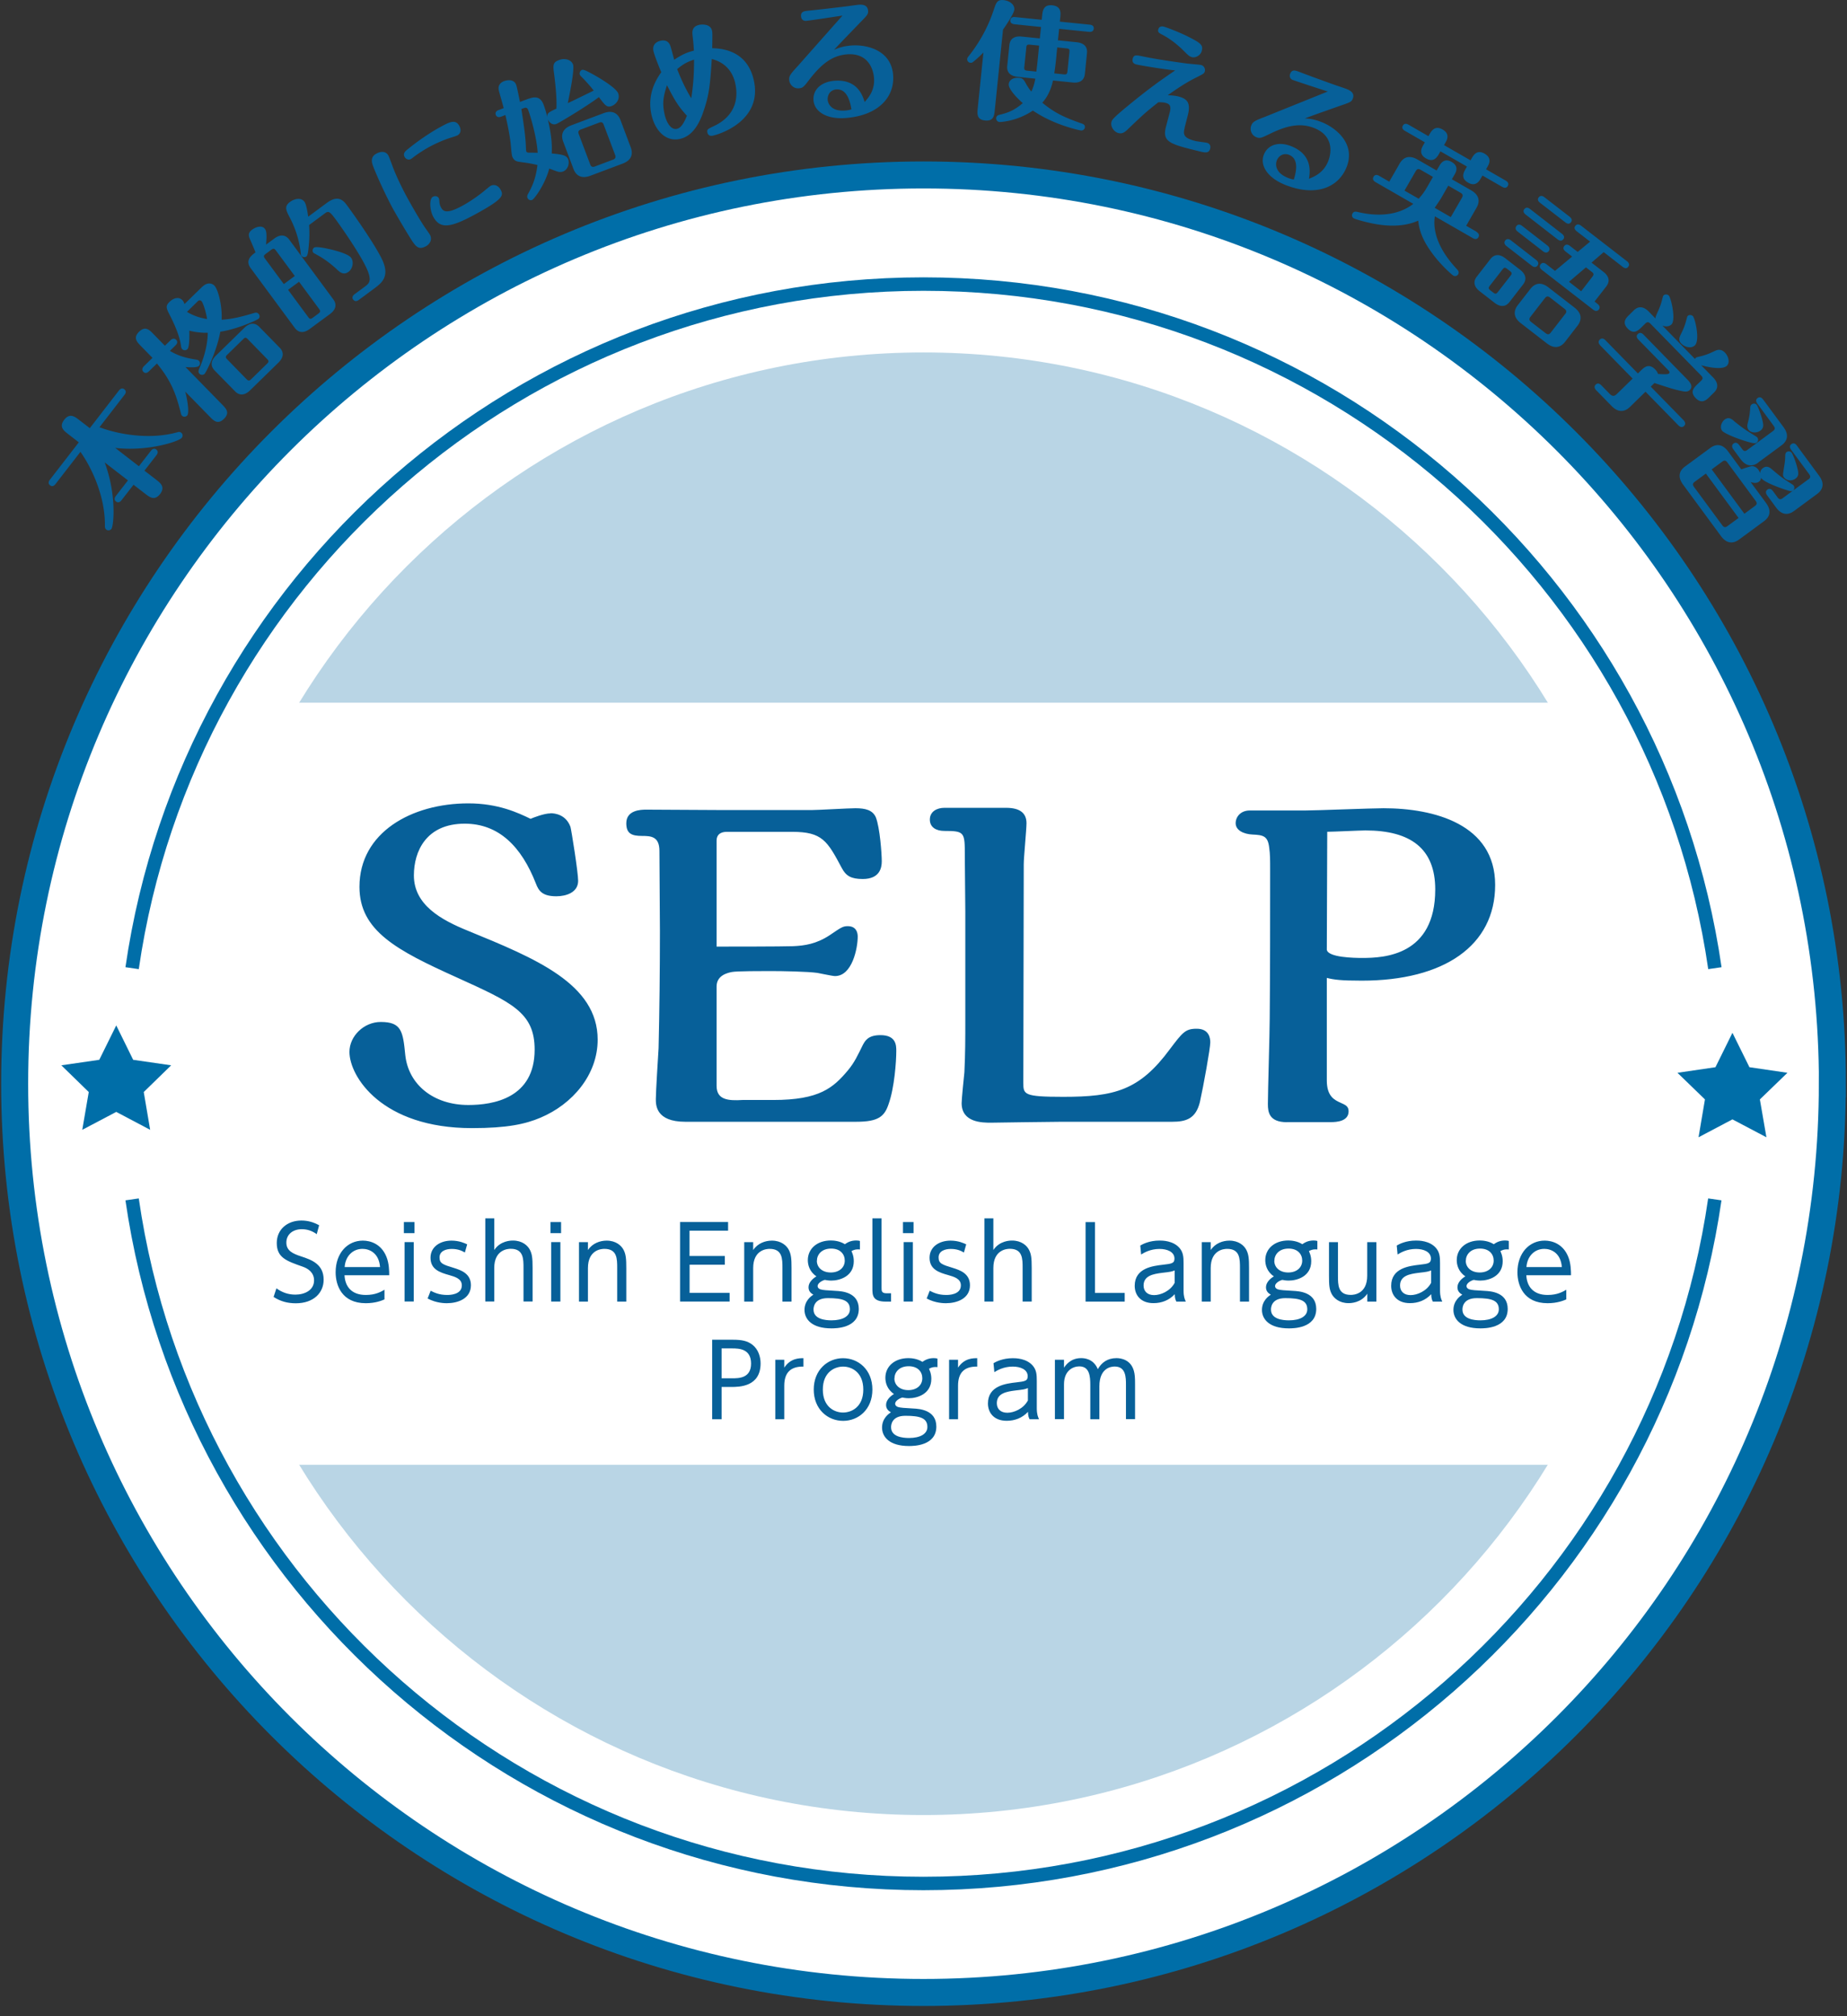 <svg id="a" xmlns="http://www.w3.org/2000/svg" width="262" height="286" viewBox="0 0 262 286"><rect x="0" y="0" width="262" height="286" fill="#333333" stroke="none"/><path d="M259.92 153.74c0 71.21-57.72 128.92-128.93 128.92S2.08 224.95 2.08 153.74 59.8 24.82 131 24.82s128.93 57.72 128.93 128.92z" fill="#fff" stroke="#006ea8" stroke-miterlimit="10" stroke-width="3.83"/><path d="M234.74 153.74c0 57.3-46.45 103.75-103.75 103.75S27.26 211.04 27.26 153.74 73.71 50 131 50s103.75 46.45 103.75 103.74z" fill="#b9d5e5"/><rect x="22.11" y="99.69" width="217.78" height="108.11" fill="#fff"/><polygon points="245.75 146.52 248.16 151.4 253.55 152.19 249.64 155.97 250.57 161.34 245.75 158.8 240.94 161.34 241.85 155.97 237.95 152.19 243.34 151.4 245.75 146.52" fill="#006ea8"/><polygon points="16.49 145.47 14.08 150.35 8.7 151.13 12.59 154.92 11.67 160.28 16.49 157.74 21.3 160.28 20.39 154.92 24.28 151.13 18.89 150.35 16.49 145.47" fill="#006ea8"/><g fill="none" stroke="#006ea8" stroke-miterlimit="10" stroke-width="1.91"><path d="M243.26 137.35C235.31 82.46 188.09 40.3 131 40.3S26.69 82.46 18.74 137.35m0 32.8c7.95 54.88 55.17 97.05 112.25 97.05s104.32-42.17 112.26-97.05"/></g><g fill="#076099"><path d="M78.09 115.37c.64 0 2.19.19 2.83 1.93.13.45 1.09 6.44 1.09 7.66 0 1.67-1.74 2.19-3.09 2.19-1.99 0-2.51-.77-2.9-1.8-2.06-5.28-5.28-8.5-10.1-8.5-5.47 0-7.21 3.93-7.21 7.34 0 4.18 3.86 6.31 7.66 7.85 9.59 3.93 18.41 7.53 18.41 15.45 0 4.96-3.54 9.14-8.11 11.07-2.12.9-4.7 1.48-9.72 1.48-12.81 0-17.38-7.34-17.38-10.81 0-2.25 2.06-4.25 4.44-4.25 2.96 0 3.15 1.35 3.48 4.7.45 4.18 3.99 7.08 8.95 7.08 3.54 0 9.4-.97 9.4-7.85 0-5.28-3.22-6.69-11.01-10.23-8.56-3.86-13.84-6.63-13.84-12.87 0-7.72 7.4-11.84 15.45-11.84 4.25 0 7.08 1.35 8.82 2.19.45-.19 1.93-.77 2.83-.77zm23.56 38.68c0 2 1.67 2.12 3.67 2h4.38c6.57 0 8.5-1.74 10.56-4.18.97-1.16 1.42-2.19 2.12-3.6.32-.58.71-1.42 2.51-1.42 2.25 0 2.25 1.48 2.25 2.25 0 1.48-.26 5.21-1.09 7.53-.58 1.74-1.42 2.51-4.57 2.51H97.21c-4.18 0-4.18-2.38-4.18-3.22 0-1.03.32-6.05.39-7.21.13-5.54.19-11.07.19-16.61l-.07-11.39c0-2.06-1.22-2.12-2.45-2.12-1.48 0-2.25-.32-2.25-1.8 0-1.87 2.06-1.93 2.83-1.93 1.61 0 9.4.06 11.14.06h12.29c.9 0 5.28-.26 6.24-.26 1.42 0 2.45.26 2.9 1.29.58 1.48.84 5.21.84 6.24 0 .97-.32 2.51-2.7 2.51-1.67 0-2.38-.45-2.96-1.54-2.06-3.86-2.77-5.15-7.02-5.15h-9.33c-.84 0-1.42.39-1.42 1.22v15.06c1.54 0 9.14 0 10.88-.06 1.61-.07 3.28-.32 5.15-1.55 1.61-1.09 1.87-1.29 2.57-1.29 1.16 0 1.42.84 1.42 1.48 0 1.61-.77 5.6-3.22 5.6-.39 0-2.12-.39-2.51-.45-1.35-.19-4.83-.26-6.69-.26-1.1 0-4.76 0-5.41.13-.71.13-2.19.51-2.19 2.06v14.1zm48.98 5.09c-1.61 0-9.85.13-10.04.13-1.22 0-4.18 0-4.18-2.77 0-.64.32-3.67.39-4.38.13-2.77.13-4.57.13-7.66v-15.19c0-1.1-.07-6.57-.07-7.85 0-3.35 0-3.54-2.9-3.54-1.16 0-2.06-.51-2.06-1.61 0-1.16 1.03-1.67 2.06-1.67h8.75c2 0 2.9.77 2.9 2.19 0 .84-.39 4.89-.39 5.79l-.06 31.02c0 1.67.06 2 5.66 2 7.27 0 10.81-.9 15.13-6.76 1.8-2.38 2.19-2.9 3.8-2.9 1.74 0 1.93 1.29 1.93 1.93 0 .84-.96 6.18-1.48 8.5-.58 2.32-1.93 2.77-3.93 2.77h-15.64zm31.92.06c-2.51 0-2.7-1.42-2.7-2.57 0-1.74.26-10.23.26-12.17.06-6.57.06-14.16.06-20.85 0-1.8 0-2.38-.13-3.35-.19-1.67-.84-1.8-2.38-1.87-1.22-.06-2.38-.58-2.38-1.61 0-.9.71-1.8 1.99-1.8h7.85c1.54 0 9.4-.32 11.14-.32 7.14 0 15.83 2.25 15.83 10.88s-7.27 13.58-18.92 13.58c-2.96 0-3.93-.13-4.96-.39v14.55c0 2.25 1.09 2.77 1.93 3.15.71.32 1.16.51 1.16 1.22 0 1.42-1.67 1.54-2.51 1.54h-6.24zm5.66-24.46c.19 1.1 3.93 1.16 5.02 1.16 3.09 0 10.36-.32 10.36-9.72 0-5.79-3.48-8.37-9.91-8.37-.77 0-4.57.19-5.41.19 0 2.38-.06 14.1-.06 16.73z"/></g><g fill="#076099"><path d="M44.94 175.09c-.66-.47-1.33-.71-2.13-.71-1.26 0-2.19.73-2.19 1.9s.94 1.58 2.1 1.96c1.49.49 3.19 1.1 3.19 3.31 0 1.83-1.4 3.34-3.95 3.34-1.17 0-2.18-.27-3.15-.9l.4-1.22c.82.59 1.68.89 2.69.89 1.3 0 2.65-.61 2.65-2.02 0-1.12-.85-1.69-1.65-1.96-2.25-.79-3.64-1.26-3.64-3.34 0-1.93 1.5-3.19 3.49-3.19.92 0 1.72.23 2.52.67l-.34 1.27zm3.93 5.81c.07 1.55.94 2.81 3.02 2.81 1.39 0 2.16-.46 2.65-.74v1.37c-.39.17-1.29.54-2.65.54-3.41 0-4.28-2.55-4.28-4.39 0-2.73 1.69-4.49 3.86-4.49 1.03 0 2.59.43 3.34 2.28.39.94.4 2.06.4 2.63h-6.34zm5.04-1.15c-.16-2.05-1.56-2.58-2.49-2.58-1.39 0-2.43 1.05-2.53 2.58h5.02zm4.88-4.81h-1.5v-1.57h1.5v1.57zm-.1 9.7h-1.3v-8.43h1.3v8.43zm7.26-6.95c-.4-.23-.94-.51-1.88-.51-.8 0-1.72.29-1.72 1.2 0 .86.47 1.02 2.05 1.5.94.3 2.4.76 2.4 2.45 0 1.93-1.9 2.55-3.41 2.55-.26 0-1.5 0-2.73-.67l.43-1.1c.47.24 1.19.6 2.33.6.3 0 2.09 0 2.09-1.36 0-.95-.96-1.22-1.79-1.46-1.32-.37-2.65-.8-2.65-2.46 0-1.56 1.37-2.43 2.98-2.43 1.1 0 1.89.37 2.22.53l-.33 1.17zm2.89 6.96v-11.81h1.27v4.49c.89-1.33 2.37-1.34 2.65-1.34 1.32 0 2.1.7 2.42 1.34.29.59.37 1.1.37 2.56v4.75h-1.29v-4.75c0-1.32 0-2.73-1.82-2.73-.4 0-2.33.11-2.33 2.73v4.75h-1.27zm10.75-9.71h-1.5v-1.57h1.5v1.57zm-.1 9.7h-1.3v-8.43h1.3v8.43zm2.64.01v-8.43h1.27v1.12c.64-.97 1.72-1.34 2.65-1.34 1.32 0 2.1.7 2.42 1.34s.37 1.27.37 2.56v4.75h-1.29v-4.75c0-1.32 0-2.73-1.82-2.73-.4 0-2.33.11-2.33 2.73v4.75h-1.27zm20.69-6.46v1.23h-5v3.99h5.68v1.23h-7.03v-11.28h6.81v1.23h-5.47v3.59h5zm2.75 6.46v-8.43h1.27v1.12c.64-.97 1.72-1.34 2.65-1.34 1.32 0 2.1.7 2.42 1.34s.37 1.27.37 2.56v4.75h-1.29v-4.75c0-1.32 0-2.73-1.82-2.73-.4 0-2.33.11-2.33 2.73v4.75h-1.27zm16.43-7.39c-.24-.03-.7-.07-1.22.23.07.16.33.66.33 1.43 0 2.16-2 2.75-3.19 2.75-.44 0-.74-.07-.92-.1-.56.16-1.02.54-1.02.87 0 .3.26.42.39.47.36.12.9.14 2.2.22.79.04 3.25.17 3.25 2.56 0 2.76-3.29 2.76-3.88 2.76-2.78 0-3.82-1.3-3.82-2.62s.97-1.98 1.26-2.16c-.29-.17-.69-.44-.69-1.05 0-.67.57-1.22 1.12-1.55-.99-.67-1.22-1.63-1.22-2.3 0-1.63 1.33-2.79 3.26-2.79.42 0 1.25.06 2 .53.49-.36 1-.53 1.6-.53.29 0 .39.03.53.07v1.2zm-4.57 6.9c-2.03 0-2.03 1.42-2.03 1.62 0 1.36 1.65 1.53 2.55 1.53 1.6 0 2.61-.59 2.61-1.56 0-1.25-1-1.59-3.12-1.59zm-1.56-5.3c0 .92.74 1.66 1.98 1.66 1.16 0 1.98-.67 1.98-1.69 0-.9-.63-1.7-1.93-1.7-1.4 0-2.02.9-2.02 1.73zm10.53 5.79h-.79c-1.86 0-1.86-.97-1.86-1.88v-9.93h1.3v9.89c0 .37 0 .74.69.74h.66v1.17zm3.19-9.71h-1.5v-1.57h1.5v1.57zm-.1 9.7h-1.3v-8.43h1.3v8.43zm7.25-6.95c-.4-.23-.94-.51-1.88-.51-.8 0-1.72.29-1.72 1.2 0 .86.47 1.02 2.05 1.5.94.3 2.4.76 2.4 2.45 0 1.93-1.9 2.55-3.41 2.55-.26 0-1.5 0-2.73-.67l.43-1.1c.47.24 1.19.6 2.33.6.3 0 2.09 0 2.09-1.36 0-.95-.96-1.22-1.79-1.46-1.32-.37-2.65-.8-2.65-2.46 0-1.56 1.37-2.43 2.98-2.43 1.1 0 1.89.37 2.22.53l-.33 1.17zm2.9 6.96v-11.81h1.27v4.49c.89-1.33 2.37-1.34 2.65-1.34 1.32 0 2.1.7 2.42 1.34.29.59.37 1.1.37 2.56v4.75h-1.29v-4.75c0-1.32 0-2.73-1.82-2.73-.4 0-2.33.11-2.33 2.73v4.75h-1.27zm15.69-11.28v10.05h4.21v1.23h-5.55v-11.28h1.34zm6.43 3.32c.33-.19 1.27-.7 2.73-.7.37 0 1.92 0 2.83 1.06.53.62.57 1.29.57 2.15v3.86c0 .9.17 1.27.32 1.59h-1.34c-.1-.2-.22-.43-.23-1.05-.8.86-1.85 1.27-3.02 1.27-1.83 0-2.66-1.16-2.66-2.46 0-2.52 2.56-2.82 4.02-2.99 1.2-.14 1.62-.19 1.62-.87 0-.97-1.05-1.37-2.12-1.37-1.3 0-2.21.54-2.61.79l-.12-1.27zm4.87 3.54c-.43.17-.56.2-1.79.34-1.25.16-2.62.4-2.62 1.8 0 .82.54 1.36 1.49 1.36s2.3-.57 2.92-1.75v-1.76zm3.84 4.42v-8.43h1.27v1.12c.64-.97 1.72-1.34 2.65-1.34 1.32 0 2.1.7 2.42 1.34s.37 1.27.37 2.56v4.75h-1.29v-4.75c0-1.32 0-2.73-1.82-2.73-.4 0-2.33.11-2.33 2.73v4.75h-1.27zm16.42-7.39c-.24-.03-.7-.07-1.22.23.07.16.33.66.33 1.43 0 2.16-2 2.75-3.19 2.75-.44 0-.74-.07-.92-.1-.56.16-1.02.54-1.02.87 0 .3.26.42.39.47.36.12.9.14 2.2.22.79.04 3.25.17 3.25 2.56 0 2.76-3.29 2.76-3.88 2.76-2.78 0-3.82-1.3-3.82-2.62s.97-1.98 1.26-2.16c-.29-.17-.69-.44-.69-1.05 0-.67.57-1.22 1.12-1.55-.99-.67-1.22-1.63-1.22-2.3 0-1.63 1.33-2.79 3.26-2.79.42 0 1.25.06 2 .53.49-.36 1-.53 1.6-.53.29 0 .39.03.53.07v1.2zm-4.57 6.9c-2.03 0-2.03 1.42-2.03 1.62 0 1.36 1.65 1.53 2.55 1.53 1.6 0 2.6-.59 2.6-1.56 0-1.25-1-1.59-3.12-1.59zm-1.56-5.3c0 .92.74 1.66 1.98 1.66 1.16 0 1.98-.67 1.98-1.69 0-.9-.63-1.7-1.93-1.7-1.4 0-2.02.9-2.02 1.73zm14.48-2.64v8.43h-1.29v-1.12c-.89 1.33-2.38 1.34-2.65 1.34-1.32 0-2.09-.7-2.42-1.34-.32-.64-.36-1.23-.36-2.56v-4.75h1.27v4.75c0 1.33 0 2.73 1.82 2.73.4 0 2.33-.1 2.33-2.73v-4.75h1.29zm2.9.47c.33-.19 1.27-.7 2.73-.7.37 0 1.92 0 2.83 1.06.53.62.57 1.29.57 2.15v3.86c0 .9.17 1.27.32 1.59h-1.34c-.1-.2-.22-.43-.23-1.05-.8.86-1.85 1.27-3.02 1.27-1.83 0-2.66-1.16-2.66-2.46 0-2.52 2.56-2.82 4.02-2.99 1.2-.14 1.62-.19 1.62-.87 0-.97-1.05-1.37-2.12-1.37-1.3 0-2.21.54-2.61.79l-.12-1.27zm4.87 3.54c-.43.17-.56.2-1.79.34-1.25.16-2.62.4-2.62 1.8 0 .82.54 1.36 1.49 1.36s2.3-.57 2.92-1.75v-1.76zm11.04-2.97c-.24-.03-.7-.07-1.22.23.07.16.33.66.33 1.43 0 2.16-2 2.75-3.19 2.75-.44 0-.74-.07-.92-.1-.56.16-1.02.54-1.02.87 0 .3.26.42.39.47.36.12.9.14 2.2.22.79.04 3.25.17 3.25 2.56 0 2.76-3.29 2.76-3.88 2.76-2.78 0-3.82-1.3-3.82-2.62s.97-1.98 1.26-2.16c-.29-.17-.69-.44-.69-1.05 0-.67.57-1.22 1.12-1.55-.99-.67-1.22-1.63-1.22-2.3 0-1.63 1.33-2.79 3.26-2.79.42 0 1.25.06 2 .53.49-.36 1-.53 1.6-.53.29 0 .39.03.53.07v1.2zm-4.57 6.9c-2.03 0-2.03 1.42-2.03 1.62 0 1.36 1.65 1.53 2.55 1.53 1.6 0 2.61-.59 2.61-1.56 0-1.25-1-1.59-3.12-1.59zm-1.56-5.3c0 .92.74 1.66 1.98 1.66 1.16 0 1.98-.67 1.98-1.69 0-.9-.63-1.7-1.93-1.7-1.4 0-2.02.9-2.02 1.73zm8.59 2.04c.07 1.55.94 2.81 3.02 2.81 1.39 0 2.16-.46 2.65-.74v1.37c-.39.17-1.29.54-2.65.54-3.41 0-4.28-2.55-4.28-4.39 0-2.73 1.69-4.49 3.86-4.49 1.03 0 2.59.43 3.34 2.28.39.94.4 2.06.4 2.63h-6.34zm5.04-1.15c-.16-2.05-1.56-2.58-2.49-2.58-1.39 0-2.43 1.05-2.53 2.58h5.02zm-117.6 10.31c1.3 0 2.08.17 2.78.71.86.67 1.16 1.75 1.16 2.65 0 3.34-3.06 3.34-4.17 3.34h-1.36v4.58h-1.34v-11.28h2.93zm-.09 5.47c.93 0 2.68 0 2.68-2.09s-1.7-2.15-2.68-2.15h-1.5v4.24h1.5zm6.12 5.8v-8.43h1.27v1.12c.9-1.37 2.17-1.34 2.72-1.34v1.19c-1.83-.03-2.72.86-2.72 2.72v4.75h-1.27zm9.6-8.65c2.2 0 4.17 1.65 4.17 4.45s-1.96 4.44-4.15 4.44-4.17-1.65-4.17-4.44 1.98-4.45 4.15-4.45zm0 7.71c1.23 0 2.88-.8 2.88-3.26s-1.65-3.26-2.86-3.26-2.88.79-2.88 3.26 1.66 3.26 2.86 3.26zm13.42-6.44c-.24-.03-.7-.07-1.22.23.07.16.33.66.33 1.43 0 2.16-2 2.75-3.19 2.75-.44 0-.74-.07-.92-.1-.56.16-1.02.54-1.02.87 0 .3.26.42.39.47.36.12.9.14 2.2.22.79.04 3.25.17 3.25 2.56 0 2.76-3.29 2.76-3.88 2.76-2.78 0-3.82-1.3-3.82-2.62s.97-1.98 1.26-2.16c-.29-.17-.69-.44-.69-1.05 0-.67.57-1.22 1.12-1.55-.99-.67-1.22-1.63-1.22-2.3 0-1.63 1.33-2.79 3.26-2.79.42 0 1.25.06 2 .53.49-.36 1-.53 1.6-.53.29 0 .39.03.53.07v1.2zm-4.57 6.9c-2.03 0-2.03 1.42-2.03 1.62 0 1.36 1.65 1.53 2.55 1.53 1.6 0 2.6-.59 2.6-1.56 0-1.25-1-1.59-3.12-1.59zm-1.56-5.3c0 .92.74 1.66 1.98 1.66 1.16 0 1.98-.67 1.98-1.69 0-.9-.63-1.7-1.93-1.7-1.4 0-2.02.9-2.02 1.73zm7.76 5.78v-8.43h1.27v1.12c.9-1.37 2.17-1.34 2.72-1.34v1.19c-1.83-.03-2.72.86-2.72 2.72v4.75h-1.27zm6.31-7.95c.33-.19 1.27-.7 2.73-.7.37 0 1.92 0 2.83 1.06.53.62.57 1.29.57 2.15v3.86c0 .9.17 1.27.32 1.59h-1.34c-.1-.2-.22-.43-.23-1.05-.8.86-1.85 1.27-3.02 1.27-1.83 0-2.66-1.16-2.66-2.46 0-2.52 2.56-2.82 4.02-2.99 1.2-.14 1.62-.19 1.62-.87 0-.97-1.05-1.37-2.12-1.37-1.3 0-2.21.54-2.61.79l-.12-1.27zm4.87 3.54c-.43.17-.56.2-1.79.34-1.25.16-2.62.4-2.62 1.8 0 .82.54 1.36 1.49 1.36s2.3-.57 2.92-1.75v-1.76zm8.85 4.41v-4.87c0-1.26-.13-2.62-1.56-2.62-.84 0-2.17.54-2.17 2.55v4.94h-1.29v-8.43h1.29v1.13c.23-.34.92-1.36 2.42-1.36.32 0 1.73 0 2.38 1.57.51-.92 1.35-1.57 2.65-1.57.66 0 2.02.23 2.46 1.8.14.5.17.97.17 1.86v5h-1.29v-4.85c0-1.06 0-2.62-1.6-2.62-.46 0-2.17.16-2.17 2.81v4.67h-1.27z"/></g><g fill="#076099"><path d="M19.7 66.15l1.7-2.19c.13-.17.42-.46.77-.19.36.28.15.65.02.81l-1.7 2.19 1.7 1.31c.54.42 1.29 1 .52 2-.78 1-1.47.46-2.07 0l-1.7-1.31-1.7 2.19c-.11.15-.41.47-.79.18-.36-.28-.12-.65 0-.8l1.7-2.19-3.3-2.55c1.71 4.6 1.29 8.99.95 9.44-.15.19-.47.28-.72.09-.2-.16-.2-.37-.2-.5.07-4.05-1.77-8.13-3.47-10.53l-3.53 4.56c-.12.16-.41.47-.77.19-.38-.29-.14-.66-.02-.81l4.09-5.29-1.55-1.2c-.58-.45-1.29-1-.53-1.99.79-1.02 1.53-.44 2.08-.02l1.56 1.2 4.12-5.33c.13-.17.43-.46.77-.19.38.29.15.65.02.81l-3.54 4.58c2.7 1.02 7.12 1.81 11.06.71.13-.04.33-.09.53.06.25.19.25.52.09.72-.43.55-4.92 1.98-9.45 1.44l3.36 2.6zm4.4-16.37c1.15.68 2.14.99 3.71 1.23.16.03.28.06.4.17.21.21.2.52 0 .73-.26.26-1.24.21-1.9.16l5.24 5.36c.51.53 1.1 1.13.21 2-.87.85-1.47.23-1.97-.28l-3.52-3.6c.37 1.36.59 3.1.27 3.41-.22.22-.55.2-.74 0-.09-.09-.1-.21-.13-.29-.6-2.32-1.17-4.41-3.41-7.1l-1.13 1.1c-.13.13-.47.41-.79.08-.33-.34-.04-.68.09-.81l1.2-1.17-1.68-1.72c-.51-.53-1.1-1.13-.22-1.99s1.48-.24 1.98.27l1.68 1.72.79-.77c.14-.14.48-.4.81-.07.31.32.06.64-.1.79l-.77.76zm4.64-9.13c.52-.51 1.21-.6 1.68-.12.5.51 1.12 2.78 1.02 4.83 1.59-.09 3.12-.51 4.65-.97.2-.06.4-.06.58.12.24.25.16.56.03.69-.22.22-3.06 1.5-5.45 1.86-.54 2.94-2.03 5.78-2.24 5.99-.16.15-.51.19-.71-.02-.24-.25-.12-.52-.03-.74.56-1.27 1.19-3.22 1.2-5.08-.99.02-1.86-.11-2.61-.3 0 .27.06 2.3-.27 2.62-.25.24-.57.18-.74 0-.13-.13-.14-.22-.2-.63-.19-1.17-.72-2.53-1.49-4.05-.6-1.16-.72-1.42-.11-2.03.56-.55 1.32-.75 1.81-.25.18.18.26.42.31.57l2.56-2.5zm-2.22 3.59c1.05.65 2.15.91 2.85 1.02-.12-.91-.55-2.29-.79-2.54a.349.349 0 00-.51 0l-1.55 1.52zm13.15 5.08c.76.78.41 1.55-.18 2.13l-4.02 3.93c-.67.65-1.44.84-2.13.13l-2.88-2.94c-.76-.78-.41-1.55.18-2.13l4.02-3.93c.67-.66 1.44-.84 2.13-.13l2.88 2.94zm-4.51-1.2c-.26-.26-.4-.28-.67 0l-2.25 2.2c-.29.28-.26.41 0 .67l2.72 2.79c.26.26.4.28.69 0l2.23-2.18c.29-.28.25-.43 0-.68l-2.72-2.79zm3.75-14.28c.75-.56 1.54-.63 2.12.16l6.25 8.47c.64.87.18 1.6-.47 2.08l-2.88 2.12c-.75.56-1.54.63-2.12-.16l-6.25-8.47c-.83-1.12.13-1.83.68-2.23-.1-.32-.71-1.71-.83-1.99-.18-.46-.19-.84.37-1.25.41-.31 1.35-.7 1.79-.11.14.19.34.46.17 2.24l1.17-.86zm2.9 5.31l-2.67-3.61c-.22-.29-.34-.34-.67-.1l-.78.58c-.32.24-.32.37-.1.67l2.67 3.61 1.55-1.14zm2.04-7.23c.03.57.1 1.68-.08 3.23-.04.44-.11 1.08-.3 1.23a.51.51 0 01-.72-.11c-.07-.09-.08-.17-.09-.34-.24-2.4-1.16-4.32-1.54-5.04-.55-1.05-.85-1.61.04-2.26.49-.36 1.5-.72 2.03 0 .27.37.44 1.52.53 2.11l2.65-1.96c1.68-1.24 2.42-.24 2.91.43 1.39 1.89 3.87 5.48 4.86 7.48 1.26 2.54 0 3.46-1.15 4.31l-2.08 1.54c-.16.12-.52.34-.81-.04-.26-.35.03-.64.21-.77l1.33-.98c.65-.48 1.03-.76.65-1.96-.62-2.01-4.16-6.96-4.59-7.55-.86-1.16-1.06-1.38-1.59-.99l-2.27 1.68zm-2.98 9.2l2.84 3.85c.22.3.34.34.67.1l.78-.58c.32-.24.32-.37.1-.67l-2.84-3.85-1.55 1.14zm8.55-2.55c-.69.51-1.23.04-1.69-.41-.64-.59-1.58-1.36-2.72-1.98-.47-.27-.53-.29-.57-.33a.526.526 0 01.11-.72c.27-.2 1.59.08 2.04.18.98.21 2.79.7 3.2 1.24.44.59.25 1.57-.37 2.03zm8.99-4.47c-.62-.96-2.04-3.34-2.74-4.62-1.11-2.05-2.4-4.96-2.79-6.03-.27-.77-.13-1.31.5-1.65.63-.34 1.35-.4 1.72.28.08.14.55 1.39.62 1.61.62 1.6 1.44 3.23 2.06 4.37.86 1.58 2.11 3.66 2.41 4.08.34.51.67.93.8 1.17.4.74-.11 1.38-.56 1.62-1.03.56-1.43.06-2.03-.84zm6.46-14.89c-.19.11-1.13.38-1.32.45-.46.16-1.51.57-2.61 1.16-.71.39-1.38.81-2.19 1.4-.07.06-.34.27-.46.34-.37.2-.74-.02-.89-.29-.28-.52.09-.82.49-1.14 1.78-1.45 3.54-2.55 4.59-3.12 1.21-.66 2.13-1.16 2.67-.16.3.55.23 1.09-.28 1.37zM71 26.89c.45.82.48 1.31-3.65 3.55-3.53 1.92-4.94 2.06-5.9.3-.47-.87-.61-2.51-.05-2.82.34-.18.69-.08.84.19.08.15.09.51.1.65.04.27.13.51.22.67.3.55.76.99 2.99-.22 1.02-.55 2.04-1.25 2.96-1.98.19-.15.92-.77 1.06-.85.61-.33 1.17.03 1.42.5zM75.03 14c1.03-.39 1.7-.17 2.09.88.1.26.37 1.08.52 1.74-.04-.57.09-.64 1.29-1.21.05-1.23-.04-2.59-.31-4.79-.19-1.38-.23-1.76.7-2.11.86-.32 1.73 0 1.96.63.25.67-.46 4.15-.74 5.49.77-.35 1.07-.5 3.68-1.78-.31-.41-1.02-1.25-1.71-1.93-.13-.13-.22-.23-.25-.3-.1-.26.01-.59.29-.7.26-.1.86.25 1.65.67 1.09.61 3.21 1.91 3.49 2.65.3.81-.28 1.55-.9 1.79-.7.27-.94-.06-1.83-1.25-1.98 1.47-5.71 3.68-6.02 3.8-.65.25-1.07-.3-1.23-.66.65 2.77.59 4.13.55 4.85 1.72.15 2.14.33 2.34.85.21.57-.04 1.45-.73 1.71-.27.1-.56.09-.85-.01-.18-.05-.91-.34-1.11-.4-.57 2.19-2.1 4.32-2.44 4.45-.26.1-.55-.05-.65-.31-.09-.24.02-.42.06-.51.55-.99 1.12-2.13 1.36-4.14-1.01-.23-1.18-.26-2.6-.45-.6-.09-.82-.36-.98-.77-.1-.26-.19-1.54-.22-1.84-.16-1.31-.45-2.75-.75-4.03l-.6.23c-.19.07-.6.17-.76-.26-.15-.41.2-.61.41-.68l.71-.27c-.08-.36-.6-2.11-.69-2.51-.19-.81.36-1.18.77-1.33.22-.08 1.34-.41 1.69.54.06.17.12.37.54 2.42l1.25-.47zm-1.07 1.48c.26 1.73.53 3.39.62 4.92.02.37.03.97.07 1.07.07.17.25.18.38.19.24 0 .96 0 1.24.02-.12-2.15-1-5.17-1.35-6.08-.16-.43-.45-.32-.64-.25l-.33.12zm15.51 5.42c.34.91.17 1.82-1.17 2.32l-4.55 1.71c-1.31.49-2.06-.05-2.4-.96l-1.46-3.88c-.34-.89-.17-1.82 1.17-2.32l4.55-1.71c1.31-.49 2.06.05 2.41.98l1.45 3.86zm-3.83-3.2c-.12-.33-.3-.44-.66-.3l-2.58.97c-.36.13-.42.35-.3.66l1.62 4.29c.12.31.3.44.66.3l2.58-.97c.36-.14.42-.35.3-.66l-1.62-4.29zm14.16-1.93c-.56 1.69-1.51 3.53-3.35 3.94-2.01.45-3.54-1.2-4.04-3.44-.67-3.03.8-5.18 1.39-6.02-.5-1.22-.98-2.43-1.11-3.04-.14-.64.16-1.24 1.03-1.43 1.06-.23 1.32.59 1.37.73.11.32.47 1.7.55 1.97 1.27-.87 2.05-1.1 2.79-1.3-.05-.83-.08-1.22-.19-2.14-.05-.48-.13-1.27.94-1.51.25-.06 1.59-.22 1.82.82.07.32.06.53.03 2.49 1.16.04 4.93.18 5.9 4.55 1.25 5.59-4.57 7.58-5.79 7.85-.61.14-.75-.26-.79-.42-.1-.45.05-.52.87-.91 2.61-1.2 3.69-3.38 3.07-6.12-.3-1.34-1.16-2.86-3.32-3.42-.24 3.55-.33 4.94-1.17 7.4zm-5.19-3.69c-.46 1.49-.72 2.4-.34 4.12.23 1.04.84 2.27 1.74 2.08.56-.12.97-.72 1.43-1.86-1.36-1.48-1.83-2.41-2.83-4.33zm3.84-3.62c-.84.28-1.44.55-2.39 1.34.73 1.93 1.52 3.37 2 4.14.29-1.91.4-3.51.39-5.49zm15.89-5.5c-.37.03-.68-.2-.71-.64-.06-.7.49-.74.99-.8 1.26-.12 3.53-.38 5.71-.65.24-.04 1.22-.17 1.42-.19.37-.03 1.32-.11 1.39.85.04.48-.12.64-1.1 1.64-.9.94-2.72 2.8-3.72 3.89.45-.18 1.16-.5 2.4-.6 2.23-.18 5.69.65 5.97 4.16.25 3.13-2.06 5.75-6.69 6.12-2.67.22-4.47-.86-4.6-2.5-.12-1.54 1.1-2.63 2.96-2.78 3.28-.26 4.02 2.14 4.29 3.01.56-.62 1.47-1.68 1.33-3.42-.11-1.37-.93-3.57-3.84-3.34-2.23.18-3.76 1.56-5.3 3.54-.78 1.02-.93 1.24-1.52 1.28-.7.06-1.31-.48-1.37-1.18-.05-.57.17-.84 1.31-2.08.47-.54 5.62-6.35 6.25-7.06-.78.12-4.55.7-5.17.75zm4.28 9.73c-.86.07-1.26.8-1.21 1.48.05.59.58 1.67 2.5 1.51.42-.03.67-.11.87-.16-.27-1.69-.88-2.93-2.16-2.83zm20.88-5.24c-.45.45-.86.85-1.4 1.28-.14.12-.24.2-.46.17a.49.49 0 01-.44-.54c.01-.13.08-.23.21-.4 1.97-2.47 2.99-4.86 3.54-6.52.37-1.11.51-1.52 1.44-1.42.78.08 1.56.6 1.49 1.35-.06.57-1.15 2.19-1.6 2.83l-1.17 11.43c-.08.77-.16 1.59-1.39 1.46-1.19-.12-1.1-.98-1.03-1.71l.81-7.93zm4.85 3.45c-.93-.1-1.57-.55-1.47-1.55l.3-2.94c.11-1.08.93-1.31 1.75-1.22l2.57.26.17-1.62-3.78-.39c-.2-.02-.62-.12-.57-.57.05-.47.49-.47.67-.45l3.78.39.06-.6c.06-.6.16-1.59 1.42-1.46 1.31.13 1.22 1.1 1.15 1.72l-.06.6 4.24.43c.22.02.62.12.57.57-.05.46-.47.47-.67.45l-4.24-.43-.17 1.63 2.65.27c.93.09 1.57.56 1.47 1.55l-.3 2.94c-.11 1.1-.95 1.31-1.75 1.22l-2.77-.28c-.1.4-.4 1.93-1.52 3.15 1.84 1.52 3.23 2.12 5.67 2.98.12.05.41.15.37.52a.5.5 0 01-.54.44c-.13-.01-1.52-.3-3.28-.98-1.83-.72-2.88-1.4-3.56-1.84-2.32 1.57-4.69 1.63-4.74 1.62a.517.517 0 01-.46-.56c0-.05.04-.37.43-.45.99-.25 1.99-.5 3.34-1.67-1.15-1.02-2.05-2.13-1.99-2.7.07-.66.76-.95 1.44-.89.58.06.68.23 1.08.96.22.39.53.81.69.99.33-.72.47-1.32.56-1.83l-2.52-.26zm3.05-4.43l-1.3-.13c-.4-.04-.49.06-.52.43l-.28 2.74c-.03.35.02.48.43.52l1.28.13c.08-.6.15-1.24.22-1.97l.17-1.72zm2.46 1.43c-.08.77-.16 1.59-.31 2.51l1.35.14c.4.04.49-.08.52-.43l.28-2.74c.04-.37-.02-.48-.43-.52l-1.3-.13-.12 1.17zm18.19 10.24c-.21.85-.27 1.43 1.54 1.87.25.06 1.43.2 1.62.25.41.1.55.46.46.81-.18.73-.75.59-1.57.39-4.14-1.02-5.28-1.3-4.7-3.5l.53-2.01c.28-1.05-.13-1.24-.65-1.37-.3-.07-.72-.08-.97-.07-1.86 1.47-2.1 1.71-4.3 3.8-.35.35-.75.72-1.35.57-.62-.15-1.16-.91-1-1.55.07-.3.14-.51 2.3-2.29 3.39-2.78 4.9-3.79 6.74-5.05-1.53-.15-4.82-.68-5.52-.85-.55-.14-.57-.52-.51-.79.15-.61.51-.54 1.41-.35 2.23.46 4.54.77 6.26 1.01.31.04 1.81.16 2.03.21.39.1.63.5.54.89-.08.32-.21.38-1.33.94-.32.17-1.55.75-3.93 2.46.39.02.94.04 1.44.16 1.27.31 1.86.87 1.41 2.65l-.46 1.8zm1.01-10.04c-.3-.07-.49-.23-1.05-.79-1.48-1.5-2.68-2.15-3.24-2.44-.42-.22-.55-.36-.47-.68.1-.39.41-.51.78-.41.36.09 2.02.71 3.4 1.39 1.85.93 2.2 1.22 2 2.02-.17.7-.9 1.05-1.42.92zm14.31 3.24c-.34-.14-.52-.49-.35-.89.26-.65.77-.44 1.24-.27 1.18.46 3.32 1.24 5.4 1.98.23.07 1.17.39 1.36.47.34.14 1.23.49.87 1.38-.18.44-.39.52-1.72.97-1.23.44-3.69 1.29-5.07 1.82.48.03 1.26.07 2.42.54 2.08.84 4.81 3.12 3.49 6.39-1.17 2.91-4.41 4.22-8.72 2.49-2.49-1-3.62-2.76-3-4.3.58-1.43 2.16-1.87 3.89-1.17 3.05 1.23 2.64 3.72 2.5 4.61.77-.3 2.07-.85 2.72-2.47.51-1.28.76-3.62-1.95-4.71-2.08-.84-4.06-.29-6.32.81-1.16.56-1.39.69-1.93.47-.65-.26-.96-1.02-.7-1.67.21-.53.53-.68 2.1-1.28.66-.27 7.87-3.17 8.75-3.53-.75-.24-4.38-1.41-4.96-1.64zm-.51 10.63c-.8-.32-1.49.15-1.74.79-.22.55-.23 1.75 1.56 2.47.39.16.65.2.85.24.52-1.63.52-3.02-.67-3.5zm26.57 10.92c.19.11.51.37.29.76-.23.4-.62.24-.8.13l-5.38-3.09c-.21 1.28-.17 3.97 3.13 7.5.15.17.36.4.17.73-.14.24-.45.31-.68.18-.19-.11-1.79-1.49-3.05-3.24-1-1.36-1.77-2.82-1.93-4.56-.65.28-2.66 1.16-6.41.42-1.24-.25-2.54-.63-2.74-.75-.26-.15-.31-.45-.17-.69.19-.33.49-.27.81-.19 2.7.64 5.63.52 7.81-1.17l-5.35-3.08c-.21-.12-.51-.37-.29-.76.23-.4.62-.24.8-.13l1.43.82 1.47-2.56c.48-.84 1.29-1.29 2.53-.58l2.72 1.56.36-.62c.2-.35.7-1.21 1.76-.6 1.1.63.61 1.48.4 1.84l-.36.62 2.72 1.56c1.23.71 1.27 1.62.78 2.48l-1.47 2.56 1.45.83zm4.17-7.26c.19.11.51.36.28.76-.23.4-.61.22-.79.12l-2.8-1.61-.21.37c-.23.4-.73 1.27-1.83.64s-.61-1.48-.37-1.91l.21-.37-3.76-2.16-.21.37c-.23.4-.73 1.27-1.83.64-1.11-.64-.62-1.5-.38-1.92l.21-.37-2.83-1.63c-.21-.12-.51-.36-.29-.74.23-.4.62-.23.8-.13l2.83 1.63.18-.32c.22-.38.72-1.26 1.82-.63 1.11.64.62 1.5.39 1.9l-.18.32 3.76 2.16.18-.32c.22-.38.72-1.26 1.81-.63 1.11.64.62 1.5.39 1.9l-.18.32 2.8 1.61zm-12.36 2.56c.11-.11.67-.72 1.13-1.53l.9-1.56-1.73-1c-.37-.21-.55-.11-.73.2l-1.58 2.74 2.01 1.15zm4.55 2.62l1.58-2.74c.17-.3.17-.52-.2-.73l-1.73-1-1.05 1.83c-.06.1-.81 1.23-.88 1.31l2.29 1.32zm5.62 5.95c.66-.85 1.48-.62 2.13-.11l2.09 1.62c.74.57 1.03 1.31.42 2.09l-1.92 2.48c-.66.85-1.48.62-2.13.11l-2.09-1.62c-.74-.57-1.03-1.31-.42-2.09l1.92-2.48zm-.07 3.77c-.22.29-.23.42.08.67l.39.3c.32.25.44.21.67-.08l1.79-2.3c.22-.29.22-.43-.08-.67l-.39-.3c-.32-.25-.44-.21-.67.08l-1.79 2.3zm6.58-3.64c.17.13.45.44.18.79-.28.36-.65.15-.81.02l-3.59-2.79c-.17-.13-.45-.44-.18-.79.28-.36.65-.15.81-.02l3.59 2.79zm4.09 11.6c-.58.75-1.46 1.1-2.59.22l-3.69-2.86c-1.1-.85-1.03-1.78-.43-2.56l1.78-2.29c.6-.77 1.45-1.1 2.58-.22l3.69 2.86c1.1.85 1.03 1.78.43 2.56l-1.77 2.29zm-2.5-13.65c.17.13.45.44.18.79-.28.36-.65.15-.81.02l-3.59-2.79c-.17-.13-.46-.42-.18-.79s.65-.15.81-.02l3.59 2.79zm2.06-1.67c.17.13.46.43.19.77-.28.36-.65.15-.81.02l-4.53-3.52c-.17-.13-.46-.43-.19-.77.28-.36.65-.15.81-.02l4.53 3.52zm.45 11.39c.21-.27.24-.49-.09-.75l-2.04-1.59c-.35-.27-.54-.17-.75.09l-2.03 2.62c-.21.27-.24.49.09.75l2.04 1.58c.35.27.53.18.75-.09l2.03-2.62zm.64-13.81c.17.14.46.43.18.79-.28.36-.64.13-.8 0l-3.58-2.77c-.17-.13-.46-.42-.19-.77.28-.36.65-.15.81-.02l3.58 2.77zm.35 5.65l-.93-.72c-.19-.15-.46-.42-.19-.77.28-.36.65-.15.81-.02l1.1.85 1.76-1.46-1.9-1.47c-.19-.15-.46-.43-.19-.77.28-.36.63-.16.81-.02l6.51 5.04c.17.13.46.42.18.79-.28.36-.64.13-.8 0l-2.68-2.08-1.73 1.49 1.67 1.29c.74.57 1.04 1.29.42 2.09l-1.66 2.14.43.34c.17.13.45.44.18.79-.28.36-.65.15-.81.02l-7.27-5.64c-.19-.15-.45-.44-.18-.79.28-.36.65-.15.81-.02l1.23.95 2.43-2.03zm-.44 3.58l1.72 1.34 1.59-2.06c.22-.29.23-.45-.07-.68l-.84-.65-2.41 2.05zm4.43 9.01c-.17-.17-.38-.5-.07-.81.33-.32.65-.07.81.09l4.6 4.71.42-.41c.45-.44 1.12-1.09 2.03-.16.27.28.35.48.4.64.42.03 1.39.11 1.56-.06.01-.01.18-.18-.05-.42l-4.29-4.39c-.15-.16-.4-.49-.08-.79.34-.33.66-.06.81.09l6.21 6.36c.4.41.86.98.35 1.49-.25.24-.56.24-.8.21-1.19-.2-2.27-.56-4.21-1.2l-.53.51 4.66 4.77c.15.16.38.5.07.81-.33.32-.66.06-.81-.09l-4.66-4.77-2.21 2.16c-.7.68-1.61.88-2.6-.13l-2.18-2.23c-.15-.16-.4-.48-.07-.81.33-.32.65-.04.79.1l1.19 1.22c.41.42.7.32 1.03 0l2.22-2.17-4.6-4.71zm13.44 1.93c.03-.05.05-.1.11-.16s.13-.08.71-.22c.86-.22 1.29-.42 1.97-.74.3-.14.85-.39 1.44.21.54.55.74 1.44.29 1.88-.76.74-3.52-.03-3.64-.07l1.69 1.73c.66.67.84 1.44.13 2.13l-.64.63c-.42.41-1.09 1.06-1.95.18-.87-.89-.27-1.48.22-1.96l.53-.51c.25-.24.32-.44 0-.75l-7.18-7.35c-.3-.3-.5-.25-.75 0l-.52.51c-.46.45-1.09 1.07-1.95.19-.87-.89-.22-1.54.22-1.96l.64-.63c.77-.76 1.55-.41 2.13.18l.96.99c-.04-.22.02-.32.39-1.15.17-.4.36-.84.51-1.45.15-.56.16-.62.24-.7.2-.19.53-.16.73.03.33.34 1.04 3.45.38 4.1-.04.04-.47.46-1.28.17l4.62 4.73zm-1.92-2.15c-.5-.51-.3-.91-.02-1.49.35-.7.53-1.22.68-1.77s.15-.61.23-.69c.2-.19.53-.16.73.03.31.32 1.04 3.4.28 4.15-.49.47-1.41.27-1.89-.23zm18 19.25c.27-.2.36-.41.11-.75l-2.55-3.46c-.13-.18-.33-.54.03-.8.37-.27.66.03.78.2l3.16 4.29c.83 1.12.51 1.99-.29 2.58l-3.27 2.41c-.78.58-1.71.65-2.55-.49l-1.27-1.73c-.13-.18-.31-.55.04-.81.37-.27.66.04.78.2l.66.9c.25.34.46.32.74.11l1.45-1.07c-.26.14-.37.11-1.35-.22-.91-.31-2.86-1.04-3.19-1.6 0 .14-.04.37-.28.55-.4.29-.89.15-1.19.06l2.19 2.97c.83 1.12.51 1.99-.29 2.58l-3.55 2.61c-.77.56-1.71.65-2.55-.49l-5.38-7.31c-.84-1.14-.51-2 .29-2.58l3.55-2.61c.78-.58 1.7-.66 2.55.49l1.86 2.53c.25-.07 1.33-.46 1.51-.45.41 0 .71.23.92.51.15.21.19.36.25.46.02-.15.07-.46.4-.7.56-.41.99-.05 1.27.18 1.29 1.1 1.47 1.22 2.86 2.12.07.04.17.1.23.19.12.16.15.48-.09.71l2.14-1.58zm-14.54-.83l-1.57 1.15c-.28.21-.36.4-.11.74l4.01 5.44c.25.34.46.32.74.11l1.57-1.15-4.64-6.3zm5.47 5.69l1.48-1.09c.28-.21.36-.4.11-.74l-4.01-5.44c-.25-.34-.46-.32-.74-.11l-1.48 1.09 4.64 6.3zm-1.51-13.17c1.45 1.17 1.64 1.26 3.15 2.2.07.04.14.1.2.17.15.21.14.53-.11.72s-.81 0-1.54-.21c-1.22-.36-3.07-1.11-3.35-1.48-.39-.53-.05-1.28.35-1.58.5-.37.86-.2 1.31.17zm3.5 5.9c-.78.58-1.7.66-2.55-.49l-1.02-1.39c-.13-.18-.31-.55.04-.81.37-.27.66.04.78.2l.44.59c.26.36.46.32.75.11l3.61-2.66c.27-.2.37-.39.11-.75l-2.31-3.14c-.13-.18-.33-.54.03-.8.37-.27.66.04.78.2l2.9 3.93c.83 1.12.51 2-.29 2.58l-3.27 2.41zm-1.41-4.64c-.26-.36-.16-.77-.07-1.09.24-.91.28-1.51.32-2.13.02-.1.04-.26.22-.39.25-.18.57-.1.71.09.09.12.47.98.74 1.97.19.75.32 1.27-.23 1.67s-1.36.32-1.69-.12zm5.04 6.76c-.19-.25-.18-.28 0-1.44.12-.7.16-1.05.17-1.69.01-.17.04-.35.2-.47.25-.18.58-.08.71.09.07.09.47.89.76 1.99.2.77.33 1.29-.19 1.67-.72.53-1.43.16-1.66-.15z"/></g></svg>